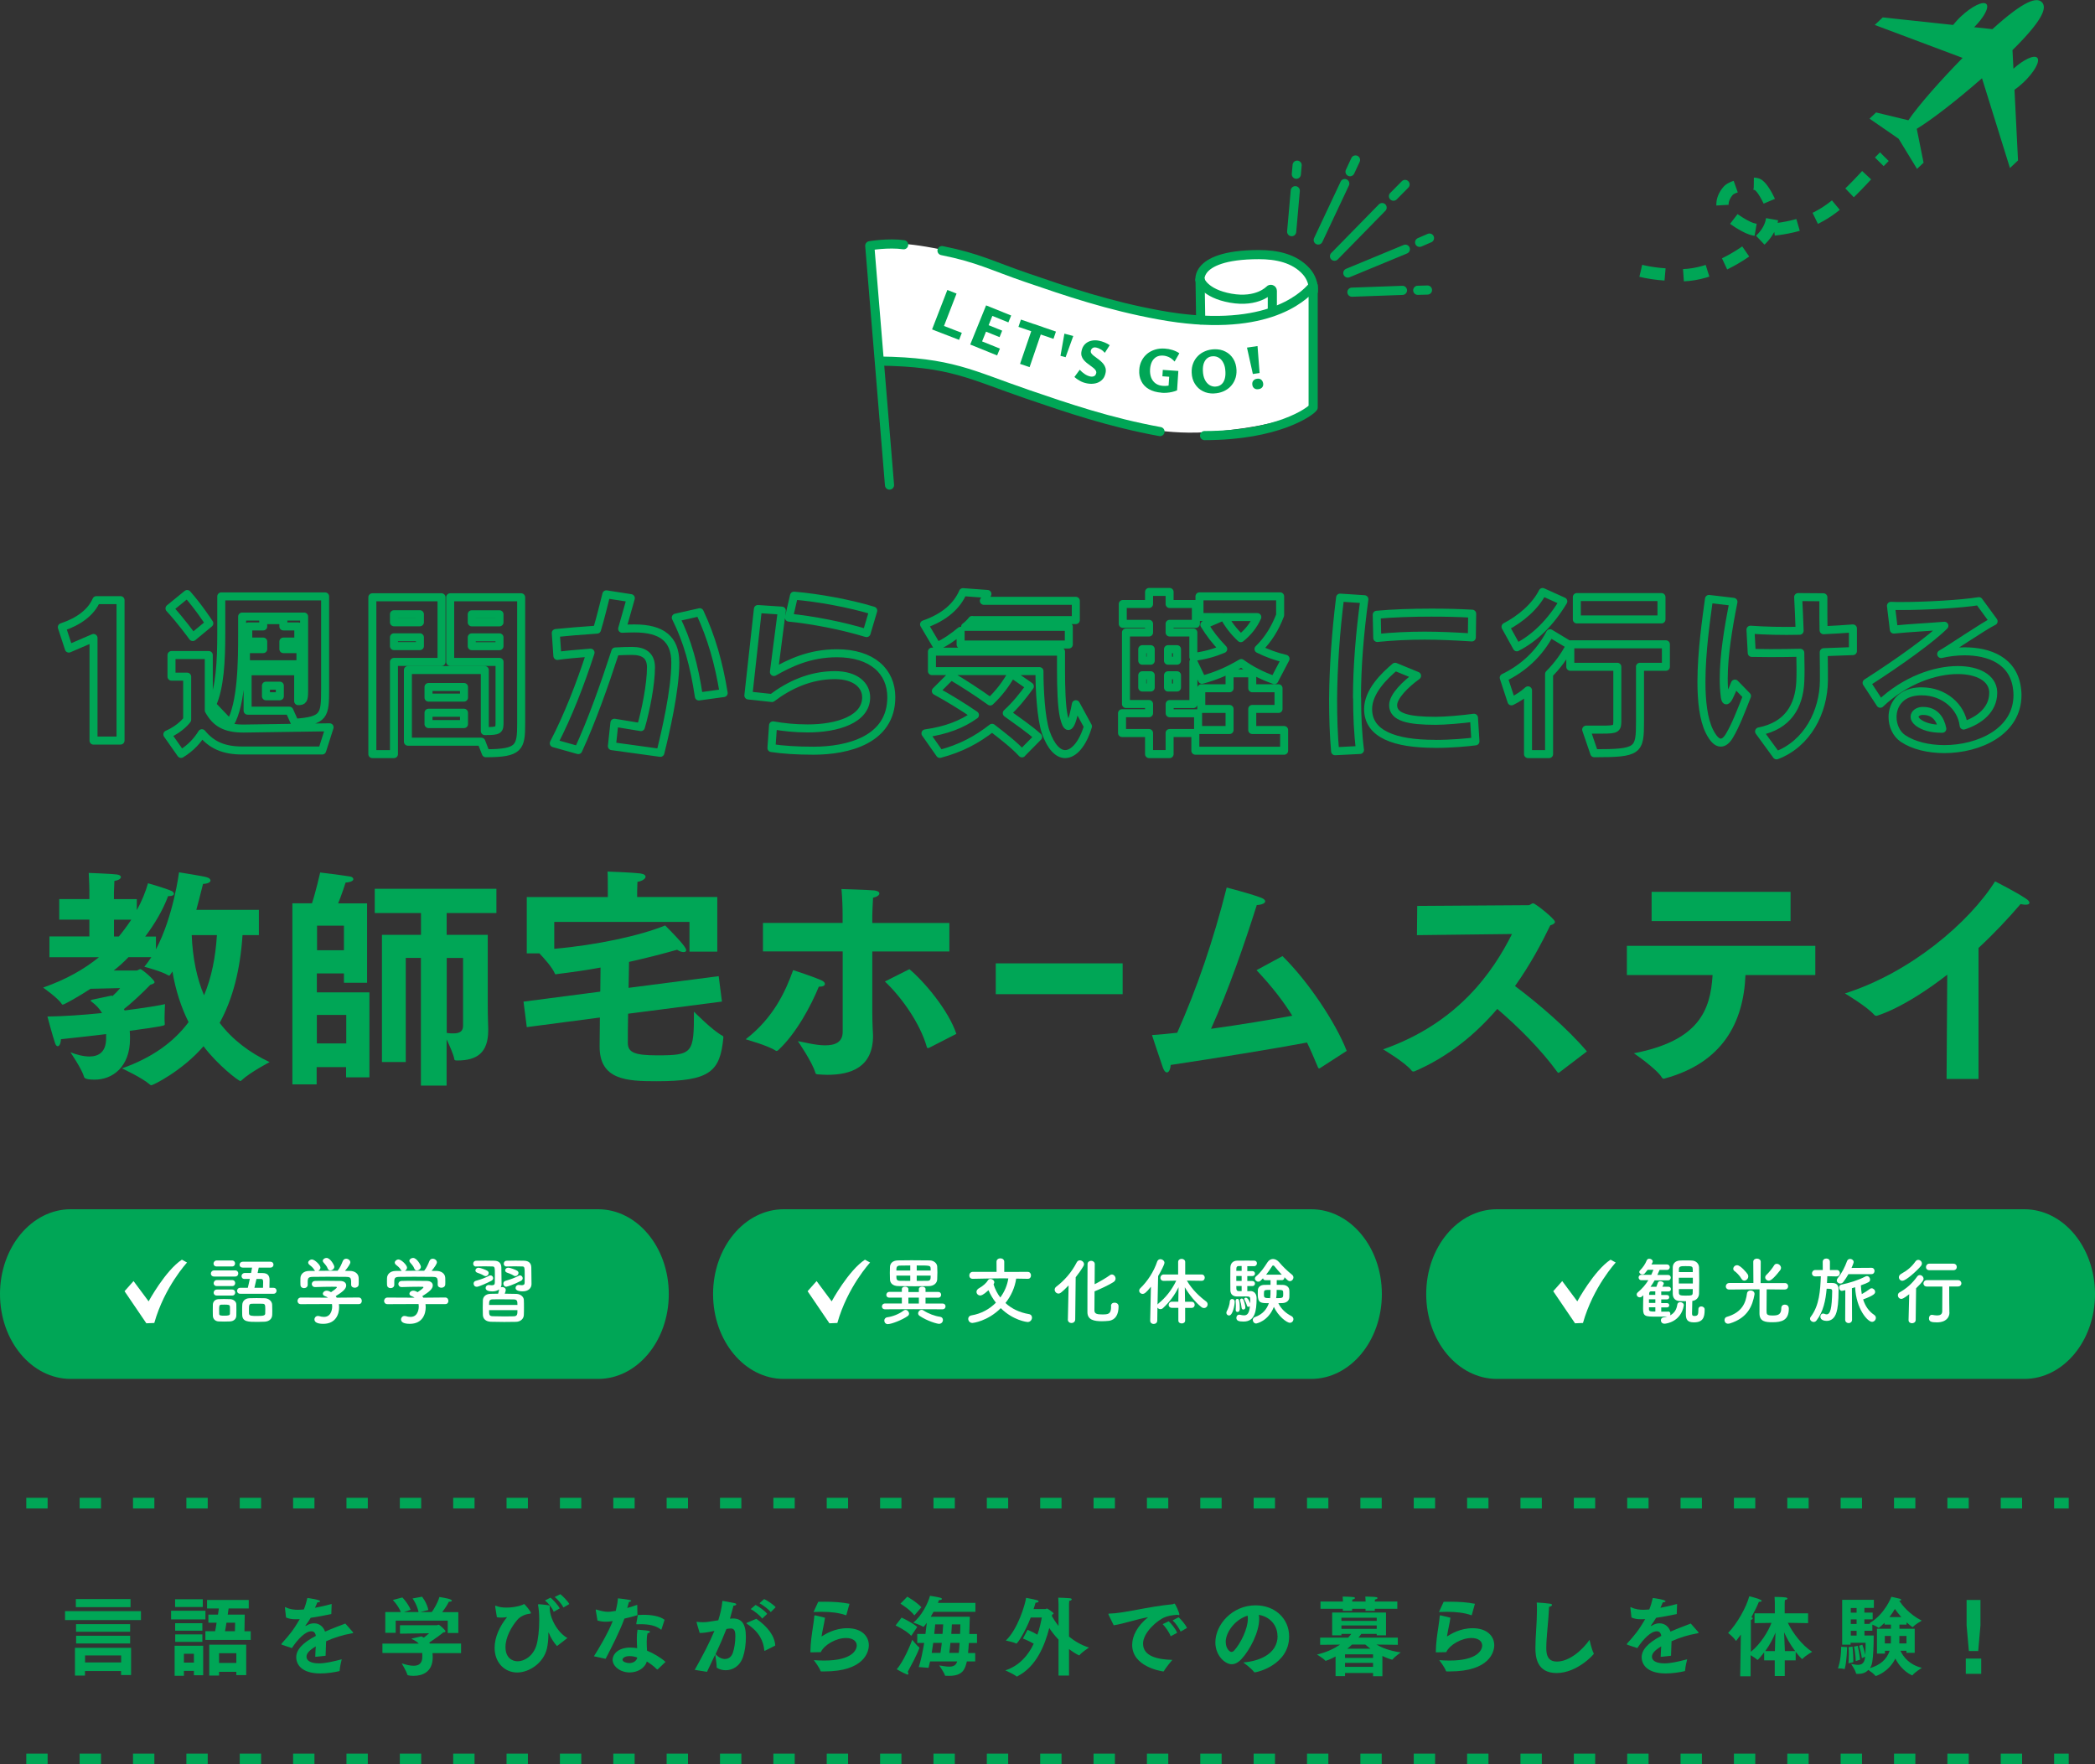 <svg xmlns="http://www.w3.org/2000/svg" viewBox="0 0 314.07 264.49"><rect x="0" y="0" width="314.07" height="264.49" fill="#333333" stroke="none"/><defs><style>.cls-1{stroke-width:1.37px;}.cls-1,.cls-2,.cls-3,.cls-4{fill:none;stroke:#00a656;}.cls-1,.cls-3{stroke-linecap:round;stroke-linejoin:round;}.cls-2{stroke-dasharray:0 0 3.2 4.8;stroke-width:1.6px;}.cls-2,.cls-4{stroke-miterlimit:10;}.cls-5{fill:#fff;}.cls-6{fill:#00a656;}.cls-3{stroke-width:1.2px;}.cls-4{stroke-dasharray:0 0 3.68 2.76;stroke-width:1.84px;}</style></defs><g id="_デザイン"><path class="cls-6" d="m301.33,25.18l1.2-1.13-.53-10.59c.43-.3.89-.67,1.33-1.09,1.63-1.54,2.56-3.2,2.08-3.71-.46-.48-2.02.25-3.57,1.64l-.14-2.79c4.58-4.52,5.19-6.36,4.42-7.17-.77-.81-2.65-.3-7.43,4.03l-2.74-.29c1.48-1.47,2.29-2.99,1.84-3.47-.48-.51-2.19.33-3.82,1.86-.45.42-.84.86-1.17,1.27l-10.55-1.13-1.2,1.13,13.17,4.94c-3.34,3.41-6.61,7.11-8.13,9.35l-4.84-1.17-.98.93,4.36,3.01,2.76,4.52.98-.93-1.02-5.08c2.33-1.41,6.2-4.44,9.78-7.58l4.19,13.46Z"/><path class="cls-4" d="m245.98,40.6c1.74.42,3.63.59,5.59.66,4.2.15,8.59-2.22,11.78-4.78,2.04-1.64,3.04-3.88,1.84-6.42-.29-.62-1.13-2.21-1.78-2.43-.94-.32-3.68.22-4.33.97-.56.64-.95,1.48-.84,2.33.14,1.13,3.23,3.03,4.32,3.37s2.25.24,3.38.11c3.86-.44,6.85-1.53,9.82-4.11,2.67-2.31,4.18-4.28,6.73-6.81"/><line class="cls-2" x1="3.94" y1="263.69" x2="310.13" y2="263.69"/><path class="cls-6" d="m15.97,155.02c-2.35.28-4.8.56-6.83.77-.04.7-.25,1.05-.49,1.05-.14,0-.28-.14-.38-.42-.38-1.09-1.16-4.03-1.16-4.03,2.49-.03,5.43-.24,8.19-.52-.35-.6-.84-1.16-1.54-1.68-.11-.07-.18-.14-.18-.17s.07-.1.18-.14l2.97-.63.14.07c.42-.39.84-.81,1.15-1.19l-4.45.1c-1.54,1.02-3.92,2.38-4.17,2.38-.07,0-.11-.03-.17-.14-.53-.84-2.77-2.42-2.77-2.42,3.4-1.19,6.09-2.7,8.37-4.55h-7.42v-3.12h5.99v-2.52h-4.52v-3.08h4.52v-1.3c0-.21-.04-1.75-.1-2.62,0,0,3.67.14,4.27.24.39.07.56.21.56.39,0,.21-.35.49-.98.56-.03.52-.07,1.58-.07,1.79v.95h3.43v1.65c.74-1.33,1.3-2.7,1.68-4.03,0,0,2.7.77,3.54,1.16.21.1.35.28.35.42,0,.17-.21.35-.77.35h-.11c-.77,2.1-2.06,4.24-3.43,6.06h1.61v1.92c2.62-4.94,3.46-11.55,3.46-11.55,0,0,3.57.56,4.13.73.38.1.59.31.59.49,0,.24-.35.49-1.12.52-.11.35-.46,1.89-1.01,3.89h9.38v3.78h-2.45c-.35,5.25-1.47,9.59-3.43,13.16,1.92,2.52,4.45,4.45,7.49,5.88,0,0-2.94,1.54-4.17,2.7-.1.11-.14.14-.21.14-.28,0-3.43-2.42-5.53-5.22-3.12,3.64-7.53,5.85-7.84,5.85-.07,0-.14-.04-.21-.11-1.09-.98-4.17-2.42-4.17-2.42,4.48-1.58,7.74-3.92,9.98-6.93-1.08-2.17-1.93-4.69-2.42-7.6-.1.14-.17.28-.28.42-.11.14-.14.21-.21.21-.04,0-.11-.04-.18-.07-.98-.6-3.54-1.26-3.54-1.26.38-.46.7-.91,1.05-1.44h-3.43c-.67.7-1.4,1.37-2.21,2h3.43c.18,0,.39-.21.56-.21.25,0,2.13,1.61,2.13,1.96,0,.18-.28.28-.63.39-1.22,1.26-2.87,2.8-3.96,3.64l.1.21c3.01-.39,5.36-.77,6.06-.95,0,0-.07,1.08-.07,2,0,.35,0,.67.03.88v.18c0,.14-.1.25-5.25.94.04.42.04.77.04,1.12v.07c0,4.24-2.63,6.13-5.29,6.13-1.47,0-1.58-.28-1.61-.46-.35-1.19-2.03-3.64-2.03-3.64.8.31,1.89.63,2.83.63,1.37,0,2.52-.63,2.52-2.73v-.63Zm1.85-14.63c.63-.77,1.26-1.61,1.86-2.52h-2.59v2.52h.73Zm10.92-.21c.14,3.47.77,6.48,1.85,9.03,1.12-2.66,1.72-5.67,1.93-9.03h-3.78Z"/><path class="cls-6" d="m43.83,135.42h2.94c.56-1.68,1.23-4.62,1.23-4.62,0,0,3.43.42,4.48.6.28.04.49.21.49.39,0,.24-.32.45-1.16.52,0,0-.59,1.85-1.12,3.12h4.34v11.9h-3.47v-1.4h-4.06v2.84h7.88v12.74h-3.5v-1.54h-4.41v2.59h-3.64v-27.13Zm8.08,21v-4.27h-4.41v4.27h4.41Zm-.35-13.97v-3.68h-4.03v3.68h4.03Zm5.71-2.31h5.84v-3.26h-6.93v-3.64h18.24v3.64h-7.46v3.26h6.16v10.26c0,2.38.07,3.22.07,3.75v.31c0,3.29-1.61,4.52-4.62,4.52h-.14c-.28,0-.32-.14-.32-.18-.1-.67-.7-2.03-1.16-2.98v6.93h-3.85v-19.15h-2.27v15.61h-3.57v-19.08Zm12.15,3.47h-2.45v11.24c.39.07.7.07,1.02.07.98,0,1.43-.35,1.43-1.16v-10.15Z"/><path class="cls-6" d="m78.47,150.16l11.52-1.5.04-3.61c-2.1.39-4.31.7-6.55.98-.04,0-.11.04-.14.04-.07,0-.14-.04-.17-.14-.38-.91-1.64-2.31-2.31-3.01h-1.89v-8.44h12.15v-1.26s0-2.28-.04-2.56c.25,0,3.75.14,4.9.28.56.07.8.28.8.49,0,.31-.52.67-1.22.77,0,.42-.04.98-.04,1.33v.94h12.01v8.19h-4.17v-4.45h-20.27v4.03c6.37-.56,12.85-1.96,16.63-3.5,2.66,2.66,3.15,3.43,3.15,3.71,0,.18-.14.28-.38.28-.28,0-.63-.1-.98-.35-2.13.6-4.55,1.23-7.21,1.82,0,.59-.03,1.29-.03,1.79l-.04,2.1,13.51-1.75.49,3.81-14.07,1.82c-.04,1.65-.04,3.12-.04,4.38,0,1.44,1.05,1.86,4.41,1.86,5.36,0,5.5-.35,5.5-6.55,0,0,2.83,2.87,4.27,3.61.14.07.14.14.14.31-.49,5.04-1.96,6.51-10.01,6.51-4.45,0-8.54-.18-8.54-5.18v-.1l.04-4.27-10.96,1.44-.49-3.82Z"/><path class="cls-6" d="m118.9,145.43s3.33,1.08,4.34,1.58c.28.14.42.31.42.49,0,.25-.25.42-.91.42-1.16,2.84-3.4,7.04-6.09,9.52-.07.07-.17.11-.25.11s-.1-.04-.17-.07c-1.19-.77-4.41-1.65-4.45-1.68,4.13-3.19,5.95-7.11,7.11-10.36Zm7.42-2.8h-11.94v-4.27h11.94v-1.19c0-1.05-.04-2.48-.17-3.89,0,0,3.78.1,4.94.21.53.07.74.25.74.46,0,.25-.39.52-.95.63-.07,1.12-.11,2.63-.11,2.63v1.16h11.55v4.27h-11.55v9.24c0,1.72.11,3.08.11,3.4,0,4.76-3.36,5.85-6.86,5.85-.46,0-.95-.04-1.44-.07-.21-.03-.28-.03-.35-.25-.45-1.58-2.59-4.69-2.62-4.73.88.14,2.62.63,4.1.63s2.62-.46,2.62-2.03v-12.04Zm10.01,2.66c2.38,2,5.92,6.3,7.04,9.7l-4.1,2.1c-.07,0-.1.03-.17.03s-.14-.03-.17-.21c-.98-3.4-3.64-7.28-6.27-9.77l3.68-1.85Z"/><path class="cls-6" d="m149.28,144.42h19.02v4.62h-19.02v-4.62Z"/><path class="cls-6" d="m192.26,143.33c3.89,3.82,8.02,10.05,9.63,14.21l-3.96,2.56c-.07.03-.11.07-.17.07s-.14-.04-.18-.17c-.56-1.33-1.08-2.56-1.64-3.71-4.66.88-13.86,2.38-20.44,3.36-.04.67-.28,1.12-.56,1.12-.21,0-.42-.21-.6-.7-.49-1.37-1.64-4.9-1.64-4.9,1.22-.07,2.48-.21,3.78-.35,2.97-6.69,5.42-13.83,7.42-21.77,0,0,3.39.88,5,1.47.53.18.77.39.77.6,0,.28-.49.52-1.26.56-1.75,5.53-4.17,12.6-6.86,18.55,4.34-.6,8.72-1.33,12.18-1.96-1.37-2.21-3.05-4.38-5.36-6.83l3.88-2.1Z"/><path class="cls-6" d="m212.46,135.81l16.66-.11c.31,0,.46-.28.73-.28.32,0,3.26,2.35,3.26,2.77,0,.21-.21.39-.7.53-1.29,2.66-3.01,5.92-5.29,9.1,3.46,2.59,7.88,6.37,10.78,9.8l-4.13,3.15c-.07.03-.11.07-.14.07s-.07-.04-.14-.1c-2.49-3.43-5.92-6.83-9.03-9.49-3.18,3.71-7.25,7.14-12.39,9.35-.07,0-.11.04-.17.04-.11,0-.21-.04-.28-.14-.91-1.19-4.27-3.19-4.27-3.19,11.27-3.96,16.49-11.66,19.32-17.29l-14.25.17.04-4.38Z"/><path class="cls-6" d="m243.89,141.79h28.25v4.38h-10.47c-.28,7.11-3.43,13.16-12.11,15.51-.07.03-.14.03-.17.03-.11,0-.14-.03-.25-.17-.8-1.33-4.2-3.64-4.2-3.64,9.77-1.89,11.48-6.44,11.8-11.73h-12.85v-4.38Zm3.71-8.09h20.83v4.38h-20.83v-4.38Z"/><path class="cls-6" d="m291.91,146.13c-6.58,5.11-10.57,6.16-10.61,6.16-.1,0-.21-.03-.31-.14-1.16-1.3-4.41-3.22-4.41-3.22,9.84-3.12,18.62-10.64,22.51-16.8,0,0,3.15,1.58,4.69,2.63.32.21.46.42.46.56,0,.21-.21.31-.59.31-.21,0-.46-.04-.74-.1-1.89,2.21-4.03,4.48-6.3,6.58v19.64h-4.79l.1-15.61Z"/><path class="cls-3" d="m14.02,111.03v-15.39l-3.7,1.59-1.05-3.21c2.54-.84,4.37-2.21,5.18-4.05h3.62v21.05h-4.05Z"/><path class="cls-3" d="m48.3,112.51h-11.96c-2.89,0-4.64-.86-6.07-2.59-.65,1.05-1.59,2.16-3.13,3.1l-2.05-2.92c2.05-.89,2.97-2.21,2.97-2.21v-6.45h-2.35v-3.24h5.59v8.29c1.03,1.86,2.4,2.73,5.21,2.73l12.9-.19-1.11,3.48Zm-19.41-17.01s-1.78-2.46-3.48-4.29l2.65-2.16c1.75,1.97,3.32,4.4,3.32,4.4l-2.48,2.05Zm15.3,12.85l-.81-1.81h-6.26v-5.91h7.58v4.48c.73,0,.89-.16.89-1.48v-11.2h-9.29v2.62c0,4.16-.05,10.42-1.81,13.44l-2.7-2.83c1.19-2.59,1.38-6.64,1.38-10.61v-5.64h15.57v13.87c0,4.02-.11,4.75-4.56,5.07Zm-7.32-8.77v-2.27h2.59v-1.13h-2.24v-2.27h2.24v-.94h3.02v.94h2.24v2.27h-2.24v1.13h2.56v2.27h-8.18Zm5.08,3.21h-2.08v1.59h2.08v-1.59Z"/><path class="cls-3" d="m59.06,99.23v13.82h-3.24v-23.51h10.37v9.69h-7.13Zm3.89-7.15h-3.89v1.21h3.89v-1.21Zm0,3.46h-3.89v1.32h3.89v-1.32Zm9.88,17.38l-.67-1.73h-11.01v-10.74h11.53v9.15c2.16,0,2.21-.13,2.21-1.38v-8.99h-7.4v-9.69h10.64v18.87c0,3.64-.22,4.51-5.29,4.51Zm-3.27-9.93h-5.32v1.59h5.32v-1.59Zm0,3.86h-5.32v1.7h5.32v-1.7Zm5.32-14.76h-4.16v1.21h4.16v-1.21Zm0,3.46h-4.16v1.32h4.16v-1.32Z"/><path class="cls-3" d="m98.99,112.86l-7.26-1,.38-3.51,3.97.65c.73-2.51,1.51-6.42,1.51-8.96,0-1.7-1-2.46-2.83-2.46-.76,0-1.59.03-2.51.08-1.67,5.13-3.56,10.47-5.56,14.79l-3.67-1.03c2.11-4.05,3.97-8.83,5.51-13.58-2,.16-3.86.32-4.97.49l-.24-3.43c1.51-.16,3.81-.35,6.18-.51.54-1.78.97-3.64,1.4-5.29l3.67.57c-.41,1.43-.86,3.05-1.3,4.59.7-.03,1.24-.05,1.84-.05,4.1,0,6.13,1.57,6.13,5.1,0,4.18-1.48,10.5-2.24,13.55Zm5.78-8.45c-.7-4.64-1.7-8.31-3.46-11.82l3.59-.81c1.73,3.67,2.86,7.61,3.59,12.12l-3.72.51Z"/><path class="cls-3" d="m121.94,112.54c-2.46,0-4.62-.14-6.29-.4l.24-3.4c1.54.27,3.21.46,5.21.46,4.43,0,8.75-1.35,8.75-4.67,0-1.73-1.51-3.32-4.7-3.32-3.7,0-6.88,1.51-9.42,3.43l-3.54-.38,1.43-12.96,3.59.24-1.19,9.2c2.32-1.32,5.34-2.81,9.45-2.81,5.24,0,8.15,2.7,8.15,6.59,0,6.42-6.53,8.02-11.69,8.02Zm7.96-17.63c-3.7-1.13-8.12-1.97-11.63-2.32l.76-3.29c3.67.3,8.45,1.19,11.88,2.24l-1,3.37Z"/><path class="cls-3" d="m145.73,92.94c-.27.35-.67.76-1.05,1.03h15.55v2.65h-16.22v-2.05c-1.08.89-2.16,1.67-3.54,2.32l-1.94-3.29c3.1-1.08,4.94-2.78,5.83-4.83l3.67.27c-.14.35-.27.65-.54,1.03h13.79v2.89h-15.55Zm7.48,20c-1.19-1.3-2.92-2.62-4.48-3.83-2.35,1.84-4.72,3.08-7.83,3.91l-2.16-3.08c3.08-.43,5.48-1.35,7.42-2.75-1.81-1.24-4.05-2.62-5.86-3.59l2.27-2.27c1.84,1.08,3.97,2.46,5.88,3.83,1.27-1.19,2.4-2.65,3.21-4.16l2.73,1.89c-1.05,1.46-2.16,2.83-3.46,4.02,1.59,1.16,3.4,2.38,4.7,3.56l-2.43,2.46Zm6.48.11c-1.05,0-2.13-1.03-2.92-3.29-.73-2.13-.94-6.51-.94-9.15h-16.12v-2.92h19.35v2.78c0,2.54.08,5.48.43,6.99.22.89.43,1.38.67,1.38.32,0,.7-1,1.13-3.27l1.81,3.32c-.78,2.62-2.11,4.16-3.43,4.16Z"/><path class="cls-3" d="m191.05,101.96c-2.02-.73-3.46-1.48-4.97-2.56-1.97,1.16-3.7,1.92-5.88,2.51l-1.29-2.7v6.34h-3.56v1.38h4.26v2.51h4.72v-3.16h-4.24v-3.1h4.24v-2.24h3.4v2.24h3.94v3.1h-3.94v3.16h4.78v3.1h-13.31v-2.65h-3.86v3.16h-3.08v-3.16h-4.05v-2.97h4.05v-1.38h-3.46v-10.72h3.46v-1.3h-3.94v-2.97h3.94v-1.81h3.08v1.81h3.94v2.97h-3.94v1.3h3.56v3.67c1.7-.22,3.05-.59,4.48-1.19-1.24-1.3-2-2.29-2.83-3.64l2.67-1.16h-3.4v-3.1h12.09v2.83c-.78,2.02-1.81,3.67-3.24,5.07,1.24.62,2.56,1.11,4.05,1.46l-1.67,3.19Zm-18.54-4.64h-1.27v1.73h1.27v-1.73Zm0,3.91h-1.27v1.84h1.27v-1.84Zm3.94-3.91h-1.35v1.73h1.35v-1.73Zm0,3.91h-1.35v1.84h1.35v-1.84Zm7.1-8.72c.54,1.03,1.38,2.16,2.46,3.16,1.11-.89,1.92-1.92,2.48-3.16h-4.94Z"/><path class="cls-3" d="m203.45,104.6c0,2.7.11,5.32.43,7.83l-3.73.19c-.22-2.48-.3-5.07-.3-7.75.03-4.83.41-10.18,1.05-15.28l3.64.24c-.7,5.16-1.11,10.2-1.11,14.77Zm11.66,6.91c-6.05,0-10.01-1.46-10.01-5.21,0-2.65,2.48-5.02,4.05-6.34l3.29,1.35c-1.73,1.24-3.59,3.08-3.59,4.4,0,1.84,2.32,2.35,6.4,2.35,1.35,0,4-.22,5.72-.46l.22,3.54c-1.24.16-3.56.38-6.07.38Zm5.53-15.95c-2.48-.16-4.8-.27-7.04-.27-2.43,0-4.75.11-7.13.35l-.08-3.48c2.32-.22,5.29-.32,8.21-.32,2.16,0,4.24.05,6.1.16l-.05,3.56Z"/><path class="cls-3" d="m232.23,101.04v12.01h-3.16v-9.56c-.67.62-1.62,1.24-2.48,1.65l-1.16-3.54c2.86-1.38,5.32-3.56,6.94-6.67l3,1.81c-.81,1.59-1.92,3.08-3.13,4.29Zm-4.83-4l-1.7-3.08c2.24-1.16,4.45-3.02,5.56-5.21l3.1,1.4c-1.86,3.1-4.21,5.48-6.96,6.88Zm18.46,2.92v8.18c0,4.43-.19,4.78-6.86,4.78l-1.21-3.54h2.4c2.24,0,2.27-.14,2.27-1.46v-7.96h-7.05v-3.37h14.33v3.37h-3.89Zm-9.47-7.1v-3.35h12.69v3.35h-12.69Z"/><path class="cls-3" d="m259.31,110.22c-.43.76-.89,1.11-1.35,1.11-.57,0-1.13-.57-1.7-1.7-.89-1.81-1.19-4.51-1.19-7.42,0-4.48.73-9.47,1.13-12.42l3.67.43c-.78,3.91-1.46,8.07-1.46,11.53,0,.94.05,1.84.16,2.67.05.35.11.57.22.57.22,0,.57-.73,1.3-2.51l1.81,1.86c-.92,2.35-1.73,4.43-2.59,5.88Zm14.09-12.44c.03,1.67.03,3.13.03,4.26-.05,4.7-2.48,9.45-7.1,11.2l-2.62-3.59c4.37-.86,5.99-3.83,6.18-7.42.05-1.03.05-2.56,0-4.37-1.51.03-3.02.05-4.45.05-1,0-1.94-.03-2.83-.03l-.19-3.48c2.19.16,4.78.22,7.37.16-.05-1.67-.14-3.4-.22-5.05l3.78.03v1.46c0,1.16,0,2.35.03,3.48,1.57-.08,3.08-.16,4.4-.27v3.4c-1.32.05-2.81.11-4.37.16Z"/><path class="cls-3" d="m291.47,112.3c-2.35,0-4.62-.54-6.18-1.59-1-.67-1.57-1.94-1.57-3.21,0-1.78,1.11-3.59,3.7-3.83.24-.03.46-.03.7-.03,3.27,0,5.94,2.27,6.26,5.13,2.38-.76,4.43-2.4,4.43-4.89v-.19c-.11-2.05-2.29-3.24-5.32-3.24-3.4,0-7.88,1.51-11.61,5.05l-2.05-3.13c4.86-3.1,9.69-6.59,11.66-8.56-2.75.22-5.08.32-7.58.57l-.43-3.56c.46.03,1,.03,1.57.03,3.62,0,8.99-.3,11.61-.73l2.21,3.02c-1.46.7-6.72,4.29-7.86,4.91,1.03-.24,2.27-.41,3.51-.41,3.59,0,7.42,1.32,7.88,5.75.03.27.05.54.05.81,0,5.48-5.75,8.1-10.99,8.1Zm-3.16-5.72h-.16c-.62.03-1.13.4-1.13.89,0,.24.16.54.54.84.81.62,2.05.94,3.46.94h.16c-.3-1.54-1.19-2.67-2.86-2.67Z"/><line class="cls-2" x1="3.94" y1="225.34" x2="310.13" y2="225.34"/><path class="cls-6" d="m9.75,241.53h11.38v1.34h-11.38v-1.34Zm1.5,5.5h8.4v4.08h-1.5v-.6h-5.41v.68h-1.5v-4.16Zm.12-7.31h8.2v1.21h-8.2v-1.21Zm.03,3.76h8.11v1.14h-8.11v-1.14Zm.01,1.74h8.1v1.16h-8.1v-1.16Zm6.75,4v-1.05h-5.41v1.05h5.41Z"/><path class="cls-6" d="m25.65,241.47h5.15v1.3h-5.15v-1.3Zm.53,5.25h4.28v4.42h-1.39v-.65h-1.5v.73h-1.39v-4.5Zm.07-6.97h4.15v1.16h-4.15v-1.16Zm.01,3.59h4.08v1.12h-4.08v-1.12Zm.01,1.68h4.07v1.12h-4.07v-1.12Zm2.8,4.23v-1.33h-1.5v1.33h1.5Zm1.72-4.71h1.46c.08-.39.16-.83.22-1.27h-1.23v-1.22h1.44c.04-.33.09-.64.13-.92h-1.77v-1.27h6.25v1.27h-3.02c-.04.29-.08.6-.13.92h2.55l-.04,2.5h.94v1.3s-6.8,0-6.8,0v-1.3Zm.58,2.02h5.54v4.56h-1.48v-.49h-2.59v.56h-1.47v-4.63Zm4.06,2.74v-1.46h-2.59v1.46h2.59Zm-.21-4.76l.03-1.27h-1.3c-.07.46-.14.9-.22,1.27h1.5Z"/><path class="cls-6" d="m42.31,246.58c-.08-.03-.13-.05-.13-.09,0-.03.03-.06.06-.12,1.11-1.24,1.72-1.94,2.69-3.64-.06,0-.13,0-.2.01-.14,0-.27.01-.39.01-.55,0-1.01-.06-1.46-.27l-.16-1.42v-.05c0-.05.01-.08.05-.08.01,0,.05.01.1.04.57.29,1.25.36,1.81.36.25,0,.53-.03.87-.05.2-.48.38-1.08.53-1.72.26.03,1.91.26,1.91.49,0,.08-.16.16-.42.17-.06.18-.21.49-.35.81.74-.14,1.57-.32,2.5-.57l-.05,1.51c-1.21.25-2.24.44-3.09.56-.21.35-.52.81-.77,1.14-.01.01-.03.03-.03.04,0,.03.03.04.05.04s.05-.01.07-.03c.44-.27.84-.38,1.22-.36.74.01,1.33.46,1.61,1.24,1.18-.52,2.33-.92,3.04-1.21l1.12,1.27c.04.05.06.08.06.1,0,.08-.14.09-.3.12-1.29.22-2.6.64-3.76,1.16-.01.57-.07,1.55-.08,2.18l-1.55.16c.01-.49.05-1.08.08-1.57-1.09.66-1.39,1.12-1.39,1.56,0,.55.56.99,1.9.99.86,0,2.03-.25,3.38-.61,0,0-.3,1.17-.31,1.68,0,.08-.03.09-.08.1-.71.17-1.81.34-2.82.34-2.83,0-3.61-1.37-3.61-2.43s.85-2.11,2.94-3.2c-.09-.52-.33-.69-.68-.69h-.01c-.87,0-2.03,1.18-2.9,2.52l-1.48-.49Z"/><path class="cls-6" d="m57.35,246.4h5.43c-.23-.25-.56-.48-1.03-.68-.03-.01-.04-.03-.04-.04,0-.03.03-.04.05-.05.18-.04,1.42-.32,1.42-.32.13.06.25.13.36.19.3-.23.64-.51.79-.65l-4.37.06v-1.27s5.58,0,5.58,0c.06,0,.12-.07.21-.07.16,0,1.04.83,1.04.98,0,.1-.12.16-.33.17-.3.27-1.38,1.05-2.11,1.53.03.04.07.09.09.14h4.68v1.43h-4.28c.01.17.03.35.03.52v.1c0,2.31-1.66,2.79-2.85,2.79-.12,0-.92,0-.96-.18-.13-.51-.84-1.69-.84-1.69.68.22,1.29.36,1.79.36.79,0,1.3-.36,1.3-1.35v-.03c0-.17,0-.35-.01-.53h-5.97v-1.43Zm.4-4.73h2.35c-.44-1.04-1.21-1.81-1.21-1.81l1.43-.38s.82.82,1.24,1.85l-1.01.34h2.2c-.27-1.21-.9-2.04-.9-2.04l1.42-.26s.7.84.95,1.99l-1.21.31h1.72c.31-.44.88-1.34,1.14-2.26,0,0,1.3.19,1.69.38.12.05.18.12.18.17,0,.09-.13.16-.4.16h-.05c-.22.49-.68,1.13-.99,1.56h2.41v3.13h-1.59v-1.85h-7.8v1.82h-1.56v-3.11Z"/><path class="cls-6" d="m74.24,240.87v-.09s0-.06.04-.06c.03,0,.07,0,.12.03.39.17.94.25,1.53.25.79,0,1.68-.14,2.38-.4.14-.05.18-.13.25-.13.12,0,1.03,1.12,1.03,1.33,0,.12-.14.12-.26.13-.6.07-1.35.4-1.78.91-.82.96-1.77,2.55-1.77,4.08,0,1.64,1.04,2.13,1.82,2.13,1.03,0,2.31-.79,2.81-2.37.26-.85.43-2.34.43-3.81,0-1.16-.1-1.78-.17-2.18-.01-.05-.01-.09-.01-.12,0-.06.04-.08.14-.08.31.01,1.26.13,1.44.16.16.03.18.09.18.19,0,.07-.01.14-.01.21,0,1.5,1.14,3.67,2.65,4.51,0,0-1.44,1.13-1.5,1.16-.03.01-.04.03-.06.03-.01,0-.03,0-.04-.03-.44-.48-.92-1.23-1.18-1.92-.01-.04-.03-.05-.04-.05-.01,0-.03.03-.03.1v.22c0,.69-.07,1.4-.22,2.08-.52,2.18-2.67,3.58-4.46,3.58s-3.38-1.38-3.38-3.71c0-1.56.75-3.22,1.87-4.6-.16.04-.49.08-.84.08-.23,0-.48-.01-.69-.06l-.25-1.55Zm8.29-1.36c.38.31,1.11,1.07,1.38,1.61l-.9.51c-.22-.57-.77-1.27-1.31-1.7l.83-.42Zm1.47-.52c.34.25,1.08,1,1.35,1.48l-.88.51c-.25-.49-.88-1.23-1.31-1.57l.84-.42Z"/><path class="cls-6" d="m89.03,248.31c.65-1.01,2.12-3.47,2.83-5.29-.36.06-.69.1-1.03.1-.39,0-.79-.05-1.26-.18,0-.05-.25-1.5-.25-1.5-.01-.04-.01-.06-.01-.09,0-.05.01-.07.04-.07.04,0,.09.03.16.05.68.19,1.13.3,1.64.3.23,0,.38-.01,1.16-.14.26-1.1.3-1.51.33-1.88q1.99.22,1.99.35c0,.09-.17.18-.35.19-.05.21-.14.56-.25.91.51-.14,1.03-.31,1.5-.48l.03,1.56c-.62.19-1.31.36-1.95.51-.75,2.03-1.98,4.41-2.82,6.03l-1.74-.38Zm9.57,1.94s-.05.03-.08.03c-.01,0-.04,0-.05-.03-.43-.46-1-.86-1.5-1.17-.32,1.05-1.44,1.64-2.57,1.64-1.46,0-2.56-.94-2.56-1.91,0-.74.74-1.82,2.67-1.82.34,0,.69.04,1.01.09-.03-.45-.05-.95-.05-1.43s.03-.95.1-1.34c0,0,1.3.1,1.61.16.18.03.26.09.26.16,0,.09-.14.18-.36.22-.1.39-.13.85-.13,1.3s.03.91.05,1.31c.87.34,2.08,1.04,2.77,1.68l-1.17,1.12Zm-4.21-1.98c-.79,0-1.07.36-1.07.52,0,.38.7.53,1.01.53.53,0,1.09-.26,1.21-.83-.35-.14-.78-.22-1.16-.22Zm4.8-4.04s-.04.08-.07.08c-.01,0-.04-.01-.07-.04-.68-.56-1.77-.78-2.95-.78-.18,0-.36,0-.55.01h-.08c-.05,0-.08-.01-.08-.06v-.04s.22-1.18.23-1.29c.26-.01.53-.03.81-.03,1.2,0,2.47.18,3.2.75l-.45,1.39Z"/><path class="cls-6" d="m104.14,250.35c1.21-2.15,2.22-4.08,2.96-5.86-1.18.26-1.69.31-2.21.31-.12-.35-.47-1.6-.47-1.62s.03-.05.06-.05c.03,0,.05.01.08.01.2.03.47.05.78.05.57,0,.74-.03,2.34-.29.26-.83.53-1.83.62-2.91,0,0,1.53.26,1.86.35.16.04.22.12.22.18,0,.09-.16.18-.42.19-.12.42-.32,1.25-.53,1.95.14-.01.29-.03.43-.03,1.3,0,1.96.74,1.96,2.81,0,.98-.14,2.09-.43,2.95-.48,1.44-1.6,2-2.6,2-.48,0-.94-.13-1.29-.35-.05-.03-.06-.05-.06-.12,0-.48-.16-1.47-.22-1.89-.38.82-.79,1.66-1.23,2.6l-1.86-.3Zm4.55-1.65c.48,0,.94-.26,1.17-.91.23-.64.38-1.65.38-2.44,0-.61-.04-1.22-.66-1.22-.26,0-.46.04-.68.08-.49,1.25-1.01,2.46-1.62,3.76.35.44.9.74,1.42.74Zm4.68-6.03c1.69,1.16,2.77,2.57,2.85,4.02l-1.53.77s-.05.03-.06.03c-.03,0-.04-.03-.05-.08-.12-1.33-.72-2.74-2.56-3.95-.09-.06-.13-.09-.13-.12s.05-.05.14-.09l1.35-.57Zm-.1-2.07c.46.23,1.39.87,1.74,1.34l-.75.71c-.34-.49-1.2-1.16-1.72-1.43l.73-.62Zm1.29-.88c.47.22,1.39.83,1.72,1.22l-.73.74c-.34-.44-1.2-1.08-1.69-1.33l.7-.64Z"/><path class="cls-6" d="m123.68,242.52c-.12.87-.39,1.94-.52,2.81.57-.36,1.96-1.24,3.85-1.24,2.17,0,3.24,1.2,3.24,2.55,0,.98-.69,3.93-6.66,3.93h-.46c-.07,0-.1-.01-.12-.06-.14-.49-.88-1.47-1.01-1.63.56.04,1.08.06,1.56.06,4.19,0,4.88-1.59,4.88-2.26,0-.61-.53-1.12-1.61-1.12-1.47,0-3.26,1-3.78,2.12-.12,0-1.39.03-1.5.03-.05,0-.06,0-.06-.06.01-1.33.22-2.69.39-3.81.1-.69.18-1.23.2-1.59,0-.06.05-.09.09-.09h.03l1.5.36Zm-1.01-2.39c.35-.01.7-.01,1.05-.01,1.26,0,2.48.08,3.63.31l-.46,1.65s-.03.07-.05.07c-.01,0-.03-.01-.04-.01-1.01-.36-2.22-.51-3.64-.51-.38,0-.78.01-1.2.03l.7-1.52Z"/><path class="cls-6" d="m135.16,242.5s1.61.74,2.35,1.4l-.9,1.33c-.77-.82-2.35-1.55-2.35-1.55l.9-1.18Zm2.63,4.47s.04.05.04.08c0,0-.25.86-1.75,3.58.07.1.1.19.1.27s-.05.14-.14.14c-.03,0-.06-.01-.1-.03-.57-.21-1.51-.77-1.51-.77,1.03-1.14,2.09-3.74,2.33-4.41,0,0,.69.88,1.04,1.13Zm-1.78-7.61s1.38.78,2.12,1.59l-1.05,1.22c-.69-.92-2.09-1.76-2.09-1.76l1.03-1.05Zm1.73,10.54c.31-.92.58-2.26.81-3.6h-1.04v-1.35h1.23c.08-.6.14-1.17.2-1.68-.06.09-.42.61-.52.61-.01,0-.03,0-.04-.01-.3-.23-1.47-.62-1.47-.62,1.27-.98,2.24-2.98,2.51-4.02,0,0,1.1.16,1.57.3.16.05.22.12.22.17,0,.09-.14.17-.4.17h-.04c-.04.12-.09.26-.16.42h5.62v1.34h-6.28c-.13.25-.27.49-.42.74h5.86c-.01.72-.04,1.64-.08,2.59h1.16v1.35h-1.22c-.03.52-.07,1.03-.12,1.5h1.07v1.26h-1.25c-.27,1.09-.55,2.16-2.65,2.16-.17,0-.35,0-.53-.01-.05,0-.09-.01-.1-.05-.12-.44-.87-1.5-.87-1.5.56.09,1.08.18,1.51.18.55,0,.95-.16,1.14-.65.01-.04.03-.08.05-.13h-4.07c-.08.36-.16.69-.23.96l-1.46-.12Zm3.25-2.11c.08-.46.13-.98.2-1.5h-1.29c-.06.49-.14,1-.22,1.5h1.31Zm.31-2.85c.05-.56.08-1.05.1-1.42h-1.2c-.03.38-.08.87-.14,1.42h1.24Zm2.43,2.85c.07-.47.1-.98.13-1.5h-1.38c-.05.52-.1,1.04-.17,1.5h1.42Zm.2-2.85c.03-.57.04-1.07.04-1.42h-1.27c-.01.36-.05.86-.09,1.42h1.33Z"/><path class="cls-6" d="m158.69,245.8c-.6-.62-1.07-1.25-1.39-1.74-.7,2.72-2,5.84-4.8,7.25-.03.01-.05.03-.06.03-.01,0-.04-.01-.05-.03-.34-.29-1.68-.9-1.68-.9,2.15-.7,3.46-2.31,4.26-4-.4-.23-.96-.52-1.62-.77l.7-1.31c.57.23,1.08.49,1.47.73.34-.96.53-1.87.66-2.57h-1.66c-.85,2.21-1.99,3.9-2.15,3.9-.01,0-.03,0-.05-.01-.34-.2-1.53-.44-1.53-.44,1.81-1.74,2.87-5.33,3.04-6.4,0,0,1.21.22,1.61.34.16.04.26.12.26.2s-.13.17-.46.19c-.08.27-.17.6-.29.95h1.76c.1,0,.17-.08.25-.08.1,0,.99.62.99.73,0,.08-.08.13-.22.19l-.04.21c.2.35.52.88,1,1.48v-3.2s-.03-.79-.04-1.04c.17,0,1.51.05,1.77.09.17.03.25.09.25.16,0,.1-.14.21-.38.23-.01.12-.03.56-.03.56v4.8c.81.65,1.79,1.26,2.99,1.64,0,0-1.09.71-1.4,1.13-.01.03-.04.04-.07.04-.05,0-.77-.36-1.52-.94v3.97h-1.57v-5.38Z"/><path class="cls-6" d="m166.23,242.13c-.04-.08-.07-.13-.07-.16,0-.05.05-.07.17-.07,2.18-.04,5.75-1.05,9.45-1.4.05,0,.1-.03.14-.05.05-.03.1-.05.14-.05.16,0,.74,1.4.74,1.61,0,.08-.04.12-.1.12-.05,0-.13-.03-.21-.05-.86.05-1.39.18-1.83.35-1.13.43-3.3,2.3-3.3,3.97,0,1.92,2.22,2.38,4.39,2.44,0,0-.96,1.12-1.26,1.68-.03.04-.05.05-.08.05h-.04c-.36-.05-4.64-.73-4.64-3.98,0-1.34.78-2.86,2.39-4.15-1.75.3-3.6.98-5.16,1.21l-.74-1.52Zm8.98.92c.34.31,1.03,1.12,1.26,1.73l-.97.52c-.21-.59-.77-1.38-1.2-1.82l.91-.43Zm1.48-.6c.31.27,1,1.04,1.26,1.6l-.96.55c-.22-.52-.77-1.29-1.2-1.68l.9-.47Z"/><path class="cls-6" d="m191.51,245.24c0-1.65-1.21-2.9-2.79-3.15.04.19.05.39.05.61,0,1.98-1.39,4.65-2.65,6.01-.49.53-.99.78-1.48.78-.95,0-2.44-1.25-2.44-3.28,0-2.64,2.51-5.55,6.03-5.55,2.91,0,5.03,1.99,5.03,4.67-.01,4.24-4.78,5.38-5.17,5.38-.04,0-.06-.01-.09-.05-.35-.51-1.61-1.44-1.61-1.44,2.21-.16,5.14-1.17,5.14-3.98Zm-7.75.94c0,.98.61,1.47.84,1.47.14,0,.3-.08.43-.23.96-1.05,2.04-3.24,2.04-4.75,0-.16-.01-.31-.04-.46-1.87.57-3.28,2.46-3.28,3.96Z"/><path class="cls-6" d="m200.24,248.32c-.78.43-1.46.66-1.5.66-.03,0-.05-.01-.08-.04-.23-.31-1.23-.9-1.23-.9,1.46-.34,2.6-.9,3.46-1.49l-2.98.03v-1.08h4.2c.18-.19.34-.39.47-.56h-1.48v.22h-1.39v-3.42h8.07v3.42h-1.39v-.22h-2.31c-.12.16-.25.35-.42.56h5.89v1.08l-3.21-.04c.71.42,1.91.94,3.65,1.18,0,0-.94.66-1.21,1.04-.01.03-.04.04-.08.04-.12,0-.85-.25-1.46-.55v3.04s-1.4,0-1.4,0v-.49h-4.2v.47h-1.42v-2.95Zm-2.27-8.23h3.35v-.08s0-.32-.04-.66c0,0,1.21.01,1.64.08.13.01.21.08.21.14,0,.08-.13.18-.39.22-.01.09-.03.21-.03.3h2.01v-.08s0-.32-.04-.66c0,0,1.2.01,1.62.08.14.01.21.08.21.14,0,.08-.12.18-.38.22-.01.09-.03.21-.03.3h3.38v1.09h-3.38v.31h-1.39v-.31h-2.01v.31h-1.39v-.31h-3.35v-1.09Zm8.42,2.9v-.47h-5.29v.47h5.29Zm0,1.2v-.51h-5.29v.51h5.29Zm-.55,4.35v-.53h-4.2v.53h4.2Zm0,1.34v-.59h-4.2v.59h4.2Zm-.39-2.72c-.31-.23-.57-.44-.77-.62h-2c-.21.21-.44.42-.7.62h3.47Z"/><path class="cls-6" d="m217.44,242.52c-.12.87-.39,1.94-.52,2.81.57-.36,1.96-1.24,3.85-1.24,2.17,0,3.24,1.2,3.24,2.55,0,.98-.69,3.93-6.66,3.93h-.46c-.07,0-.1-.01-.12-.06-.14-.49-.88-1.47-1.01-1.63.56.04,1.08.06,1.56.06,4.19,0,4.88-1.59,4.88-2.26,0-.61-.53-1.12-1.61-1.12-1.47,0-3.26,1-3.78,2.12-.12,0-1.39.03-1.5.03-.05,0-.06,0-.06-.06.01-1.33.22-2.69.39-3.81.1-.69.18-1.23.2-1.59,0-.06.05-.09.09-.09h.03l1.5.36Zm-1.01-2.39c.35-.01.7-.01,1.05-.01,1.26,0,2.48.08,3.63.31l-.46,1.65s-.03.07-.05.07c-.01,0-.03-.01-.04-.01-1.01-.36-2.22-.51-3.64-.51-.38,0-.78.01-1.2.03l.7-1.52Z"/><path class="cls-6" d="m238.91,247.83s.03.06.03.08c0,.13-2.54,2.9-5.58,2.9s-3.18-2.54-3.18-3.76c0-1.77.23-3.69.23-5.64,0-.39,0-.78-.03-1.17.51.01,1.66.12,2.03.18.18.03.26.1.26.18,0,.12-.16.23-.44.29-.09,2.15-.42,4.54-.42,6.15,0,1,.18,2.05,1.6,2.05,1.86,0,3.82-1.73,4.88-3.25,0,0,.34,1.51.62,1.99Z"/><path class="cls-6" d="m244.01,246.58c-.08-.03-.13-.05-.13-.09,0-.03.03-.06.06-.12,1.11-1.24,1.72-1.94,2.69-3.64-.06,0-.13,0-.2.01-.14,0-.27.01-.39.01-.55,0-1.01-.06-1.46-.27l-.16-1.42v-.05c0-.05.01-.08.05-.08.01,0,.05.01.1.04.57.29,1.25.36,1.81.36.25,0,.53-.03.87-.05.2-.48.38-1.08.53-1.72.26.03,1.91.26,1.91.49,0,.08-.16.16-.42.17-.06.18-.21.49-.35.81.74-.14,1.57-.32,2.5-.57l-.05,1.51c-1.21.25-2.24.44-3.09.56-.21.35-.52.81-.77,1.14-.01.01-.03.03-.03.04,0,.03.03.04.05.04s.05-.01.07-.03c.44-.27.84-.38,1.22-.36.74.01,1.33.46,1.61,1.24,1.18-.52,2.33-.92,3.04-1.21l1.12,1.27c.04.05.06.08.06.1,0,.08-.14.09-.3.12-1.29.22-2.6.64-3.76,1.16-.01.57-.07,1.55-.08,2.18l-1.55.16c.01-.49.05-1.08.08-1.57-1.09.66-1.39,1.12-1.39,1.56,0,.55.56.99,1.9.99.86,0,2.03-.25,3.38-.61,0,0-.3,1.17-.31,1.68,0,.08-.03.09-.08.1-.71.17-1.81.34-2.82.34-2.83,0-3.61-1.37-3.61-2.43s.85-2.11,2.94-3.2c-.09-.52-.33-.69-.68-.69h-.01c-.87,0-2.03,1.18-2.9,2.52l-1.48-.49Z"/><path class="cls-6" d="m261.01,245c-.23.33-.47.65-.7.94-.01.03-.04.04-.05.04-.03,0-.04-.01-.06-.04-.34-.53-1.13-1.14-1.13-1.14,1.31-1.35,2.72-3.8,3.17-5.5.22.04,1.86.46,1.86.69,0,.08-.13.14-.33.14h-.09c-.19.51-.6,1.36-1.13,2.33.16.03.22.08.22.14,0,.09-.12.19-.29.26v4.77c1.47-1.18,2.61-3.08,3.09-4.34l-2.54.04v-1.47h3.04v-1.5s0-.56-.04-.96c0,0,1.21,0,1.68.08.16.03.25.09.25.17s-.12.17-.38.22c-.03.22-.03.56-.03.56v1.43h3.51v1.47l-3.04-.05c.73,1.51,2.13,3.38,3.65,4.35,0,0-1,.56-1.43,1.04-.03.03-.04.04-.06.04-.1,0-.69-.69-.98-1.07v1.27h-1.64v2.35h-1.5v-2.35h-1.59v-1.2c-.39.52-.91,1.13-1,1.13-.01,0-.04-.01-.05-.03-.21-.21-.65-.48-.98-.68v3.17h-1.56l.1-6.32Zm5.07,2.52c.01-.62.05-1.82.09-2.77-.29.72-.78,1.73-1.53,2.77h1.44Zm3.04,0c-.77-1.01-1.33-2.08-1.66-2.82.05.94.1,2.13.12,2.82h1.55Z"/><path class="cls-6" d="m276.91,246.92s-.05,2.2-.35,3.22c-.01.05-.01.08-.04.08-.01,0-.03,0-.04-.01-.23-.09-.95-.1-.95-.1,0,0,.47-1.08.49-3.24l.88.05Zm-.7-7.09h4.71v1.22h-1.42v.7h1.24v1.01h-1.24v.68h.94c-.13-.05-.21-.08-.21-.08,2.39-1.4,3.31-3.98,3.31-3.98,0,0,1.04.22,1.29.3.12.04.18.09.18.16s-.1.13-.29.14c.42.62,1.51,2.04,3.38,2.98,0,0-.99.55-1.3.92-.03.03-.04.04-.07.04-.1,0-.7-.53-.91-.71v.34h-1.07v.62h2.29v3.61h-1.24v-.31h-.9c.44.94,1.35,2.11,3.21,2.56,0,0-1.08.68-1.38,1.09-.01.03-.04.04-.05.04-.06,0-1.56-.61-2.54-2.52-1,2.02-2.85,2.61-2.94,2.61-.03,0-.04-.01-.07-.04-.16-.25-.73-.65-1.05-.87-.36.42-.9.6-1.51.6-.08,0-.16-.01-.23-.01-.07,0-.09-.03-.1-.09-.08-.43-.73-1.4-.73-1.4.33.06.69.14,1.01.14.36,0,1.01-.05,1.09-1.22l-.49.22s-.09-.79-.42-1.86l.49-.16s.32.86.44,1.53c.04-.49.05-1.14.05-1.82h-2.25v.29h-1.26v-6.73Zm.9,9.52s.06-.6.06-1.35c0-.34-.01-.7-.05-1.07l.6-.08s.12,1.17.12,1.98c0,.13,0,.26-.01.36l-.71.16Zm1.22-7.59v-.7h-.87v.7h.87Zm0,1.69v-.68h-.87v.68h.87Zm0,1.74v-.71h-.87v.71h.87Zm-.13,3.83s-.01-1.09-.26-2.17l.56-.12s.31,1.37.35,2.08l-.65.21Zm3.17-4.85h2.11v-.62h-.96v-.27c-.38.38-.85.77-.88.77-.01,0-.03-.01-.05-.03-.2-.17-.58-.34-.9-.47v.92h-1.18v.71h1.38v.27c0,1.09-.06,2.89-.21,3.69-.06.38-.18.69-.35.94,1.5-.46,2.52-1.27,2.95-2.61h-.7v.43h-1.2v-3.73Zm2.09,2.2c.01-.12.01-.25.01-.38v-.74h-.91v1.12h.9Zm1.57-3.95c-.4-.46-.73-.88-.96-1.22-.21.36-.48.79-.82,1.22h1.78Zm.78,3.95v-1.12h-1.07v.85c0,.09,0,.18-.01.27h1.08Z"/><path class="cls-6" d="m294.7,248.64h2.31v2.29h-2.31v-2.29Zm.12-4.98v-3.8h2.08v3.8l-.34,3.85h-1.4l-.34-3.85Z"/><path class="cls-6" d="m303.46,206.72h-79.04c-5.86,0-10.61-5.69-10.61-12.72s4.75-12.72,10.61-12.72h79.04c5.86,0,10.61,5.69,10.61,12.72s-4.75,12.72-10.61,12.72Z"/><path class="cls-5" d="m250.08,196.61c.23,0,.33.18.33.36,0,.08-.01.17-.06.23.68-.34.99-.9,1.1-1.62.03-.26.23-.37.44-.37.26,0,.54.18.54.45,0,.02-.01.06-.01.08-.43,2.38-2.56,2.7-2.89,2.7-.35,0-.54-.25-.54-.5,0-.21.13-.42.39-.45.2-.03.4-.07.56-.12-.45.01-1.01.01-1.55.01-1.73,0-2.07,0-2.07-1.19,0-.64.02-1.43.04-2.02l-.13.13c-.13.13-.28.19-.41.19-.25,0-.46-.2-.46-.42,0-.12.05-.24.19-.35.62-.52,1.13-1.11,1.56-1.8h-1.03c-.29,0-.43-.2-.43-.41,0-.2.14-.4.43-.4h1.47c.11-.24.22-.5.32-.75h-.86c-.13.18-.27.35-.43.53-.1.12-.23.17-.35.17-.24,0-.48-.18-.48-.38,0-.07.03-.15.11-.23.45-.47.76-.91,1.02-1.53.07-.15.21-.22.36-.22.25,0,.53.17.53.41,0,.09-.08.24-.2.45h2.32c.29,0,.43.2.43.41,0,.2-.14.41-.43.41h-1.1c-.1.25-.22.51-.33.75h1.61c.26,0,.4.2.4.4,0,.21-.13.41-.4.41h-2.02c-.19.33-.38.65-.62.97h.88c.07-.17.13-.35.23-.63.04-.14.2-.21.36-.21.24,0,.52.14.52.34,0,.02,0,.08-.21.49h.93c.23,0,.35.18.35.35,0,.19-.12.36-.36.36h-1.09v.53h.86c.23,0,.34.17.34.33s-.11.33-.34.33h-.86v.55h.86c.23,0,.34.17.34.32,0,.17-.11.33-.34.33h-.86v.64c.35,0,.7,0,1.02-.01h.01Zm-1.92-1.83h-.96v.55h.96v-.55Zm0,1.2h-.96v.28c0,.36.28.36.96.36v-.64Zm0-2.39h-.64c-.15,0-.28.09-.29.33v.2s.92,0,.92,0v-.53Zm6.45,2.7c0-.31.21-.44.43-.44.25,0,.51.17.51.45v.08c0,1.1-.25,1.86-1.6,1.86-.98,0-1.22-.41-1.22-1.27,0-.64.01-1.3.03-1.9-.31,0-.6-.01-.92-.02-.71-.02-1.06-.46-1.07-1.07-.01-.67-.02-1.41-.02-2.15,0-.6.01-1.22.02-1.83.01-.5.3-.99,1.08-1.03.3-.02.58-.02.88-.02s.58,0,.89.02c.68.03,1.07.5,1.09,1.02.02.64.03,1.31.03,1.99s-.01,1.34-.03,1.98c-.02.55-.41,1-1.01,1.07-.02.68-.04,1.3-.04,1.83,0,.25.01.42.36.42.47,0,.59-.17.59-.87v-.11h0Zm-.83-4.74h-2.1v.86h2.1v-.86Zm-.02-1.29c0-.44-.15-.45-1.08-.45-.65,0-.99,0-.99.46v.43h2.08v-.44Zm-2.07,2.99v.53c0,.39.22.45.95.45,1.05,0,1.11-.04,1.12-.46,0-.18.01-.34.01-.52h-2.08Z"/><path class="cls-5" d="m259.06,198.44c-.35,0-.53-.28-.53-.54,0-.21.11-.42.33-.48,2.31-.67,2.86-2.12,3.04-3.52.04-.3.29-.44.54-.44.3,0,.59.19.59.51,0,.03,0,.08-.01.11-.3,1.64-.98,3.49-3.72,4.33-.09.02-.17.03-.24.03Zm8.49-5.12l-2.7-.03c0,.85-.02,2.49-.02,3.16,0,.59.01.76.92.76.76,0,1.29-.11,1.29-1.1,0-.36.25-.53.52-.53.22,0,.61.09.61.6,0,1.76-1.08,2.04-2.45,2.04-1.04,0-1.95-.09-1.95-1.33,0-.35,0-2.57.01-3.6h-1.46l-3.07.03h-.01c-.34,0-.52-.23-.52-.47s.19-.51.53-.51h3.61s-.02-3.18-.02-3.18c0-.33.28-.48.55-.48s.57.16.57.48l-.02,3.19h3.62c.34-.01.51.24.51.48s-.17.48-.5.48h-.01Zm-6.49-1.63c-.26-.47-.77-.96-1.01-1.12-.15-.1-.21-.23-.21-.36,0-.27.25-.54.57-.54.53,0,1.5,1.2,1.59,1.36.07.11.09.22.09.33,0,.34-.3.62-.59.62-.17,0-.33-.09-.44-.29Zm4.1.3c-.29,0-.53-.23-.53-.49,0-.13.05-.26.19-.39.4-.37.91-1.02,1.14-1.41.1-.18.25-.24.41-.24.31,0,.63.29.63.62,0,.11-.04.22-.12.33-1.09,1.41-1.49,1.58-1.72,1.58Z"/><path class="cls-5" d="m275.33,191.35l-1.39-.03c-.02.33-.03.68-.05,1.02.2-.01.43-.01.63-.01.43,0,1.11.02,1.11.96,0,1.99-.15,2.9-.31,3.42-.27.96-.87,1.31-1.46,1.31-.31,0-.96-.09-.96-.63,0-.24.14-.47.4-.47.07,0,.13.01.21.04.12.05.22.08.32.08.56,0,.8-.85.84-3.49,0-.35-.21-.35-.83-.35-.15,1.71-.49,3.43-1.53,4.77-.11.14-.26.21-.41.21-.29,0-.55-.23-.55-.49,0-.09.02-.19.1-.28,1.31-1.71,1.43-3.96,1.52-6.08l-.81.02h-.01c-.35,0-.51-.22-.51-.45,0-.25.18-.51.51-.51h1.11s-.01-1.21-.01-1.21c0-.34.26-.51.54-.51s.54.16.54.51v1.22s1.01-.01,1.01-.01h.01c.32,0,.47.23.47.47s-.17.48-.47.48h-.01Zm1.77-.33c-.22.4-.47.78-.75,1.15-.13.18-.3.25-.46.25-.28,0-.53-.21-.53-.46,0-.11.04-.22.13-.33.65-.8,1.08-1.68,1.41-2.58.08-.22.26-.32.46-.32.26,0,.53.19.53.47,0,.13-.21.64-.32.88l2.98-.02h.01c.31,0,.46.23.46.47s-.15.48-.47.48h-3.46Zm-.44,2.39c-.48.11-.5.11-.52.11-.27,0-.43-.25-.43-.5,0-.2.1-.38.31-.43,1.2-.25,2.54-.66,3.64-1.23.08-.04.15-.06.22-.06.27,0,.47.26.47.52,0,.34-.15.42-1.38.87.02.46.07.89.14,1.31.42-.22.81-.48,1.22-.78.09-.07.18-.09.25-.09.27,0,.53.26.53.54,0,.23-.1.5-1.8,1.13.31.98.83,1.76,1.66,2.32.18.12.25.29.25.44,0,.31-.26.6-.58.6-.63,0-2.37-1.87-2.53-5.19-.17.06-.33.11-.48.15l.02,4.72c0,.34-.25.51-.51.51s-.52-.17-.52-.51l.02-4.44Z"/><path class="cls-5" d="m286.22,194.02c-.86.67-1.06.7-1.18.7-.31,0-.52-.26-.52-.54,0-.18.08-.35.29-.46.97-.54,1.85-1.29,2.6-2.35.11-.15.25-.22.4-.22.29,0,.56.26.56.56,0,.15-.05.39-1.12,1.42l-.06,4.76c-.01.32-.29.48-.55.48s-.52-.15-.52-.46v-.02l.1-3.87Zm-1.01-2.01c-.31,0-.54-.25-.54-.53,0-.19.1-.37.35-.52.85-.47,1.54-1,2.13-1.85.12-.17.27-.24.42-.24.29,0,.55.25.55.55,0,.12-.04.24-.14.36-.53.65-2.23,2.22-2.77,2.22Zm7.04,4.76v.02c0,.64-.45,1.45-1.89,1.45-.84,0-1.18-.12-1.18-.61,0-.26.15-.52.44-.52.02,0,.06.01.09.01.23.04.47.08.69.08.43,0,.77-.14.77-.63,0-1.07.02-2.42.02-3.7h-2.33c-.34,0-.51-.23-.51-.46s.18-.5.51-.5h4.66c.34,0,.52.24.52.48s-.18.47-.52.47h-1.31c0,.85,0,1.65.01,2.35l.02,1.53Zm-3.01-6.35c-.34,0-.51-.23-.51-.47s.18-.51.51-.51h3.59c.34,0,.52.24.52.5s-.18.48-.52.48h-3.59Z"/><path class="cls-5" d="m241.45,188.84c-2.48,1.63-4.99,6.25-4.99,6.25l-2.26-3.04-1.35,1.52,3.27,4.81,1.19-.05c1.53-5.42,4.91-9.06,4.91-9.06l-.78-.43Z"/><path class="cls-6" d="m196.55,206.72h-79.04c-5.86,0-10.61-5.69-10.61-12.72s4.75-12.72,10.61-12.72h79.04c5.86,0,10.61,5.69,10.61,12.72s-4.75,12.72-10.61,12.72Z"/><path class="cls-5" d="m136.98,196.26l-4.3.02c-.32,0-.47-.21-.47-.42,0-.22.17-.45.47-.45h2.52s0-.88,0-.88h-1.86c-.32.01-.47-.2-.47-.41,0-.22.17-.45.47-.45h1.86s0-.43,0-.43c0-.23.24-.35.48-.35s.5.12.5.35v.45h1.57v-.45c0-.23.24-.35.5-.35s.5.12.5.35v.44h1.89c.3-.01.45.21.45.42,0,.22-.15.44-.45.44h-1.89s0,.88,0,.88h2.55c.3-.01.45.21.45.42,0,.22-.15.44-.45.44l-4.31-.02Zm-3.86,2.25c-.35,0-.55-.26-.55-.54,0-.23.14-.45.47-.5.75-.1,1.69-.44,2.43-1,.09-.07.19-.1.28-.1.28,0,.53.29.53.56,0,.13-.06.26-.2.36-.84.6-2.45,1.21-2.96,1.21Zm6.19-5.71c-.71.02-1.44.03-2.17.03-.84,0-1.68-.01-2.5-.03-.79-.02-1.2-.43-1.22-.99-.01-.33-.02-.66-.02-.98s.01-.63.02-.91c.02-.46.33-.95,1.19-.97.46-.01,1.21-.02,2.02-.02.98,0,2.04.01,2.74.02.65.01,1.1.46,1.13.89.02.25.03.57.03.89,0,.36-.01.75-.03,1.07-.02.53-.48.98-1.2,1Zm-2.85-3.09c-.62,0-1.19.01-1.56.02-.52.01-.52.33-.52.74h2.08v-.76Zm0,1.52h-2.08c0,.53.01.76.53.78.41.01.96.01,1.55.01v-.79Zm1.29,3.3h-.77s-.8,0-.8,0v.89h.81s.76,0,.76,0v-.89Zm1.77-4.06c0-.11-.01-.23-.01-.33-.02-.43-.12-.43-2.08-.43v.76h2.09Zm-2.09.76v.79c.58,0,1.14,0,1.58-.01.5,0,.51-.25.51-.78h-2.09Zm3.34,7.23c-.27,0-1.72-.39-2.92-1.2-.14-.1-.21-.23-.21-.37,0-.26.23-.53.52-.53.09,0,.18.02.26.08.75.5,1.74.86,2.49.96.31.04.45.25.45.48,0,.29-.22.58-.59.58Z"/><path class="cls-5" d="m154.07,191.71l-1.73-.03c-.19,1.32-.76,2.6-1.61,3.66.91.84,2.1,1.42,3.51,1.66.33.05.47.29.47.52,0,.33-.25.67-.66.67-.08,0-2.16-.23-4.02-2.08-2,1.99-4.19,2.22-4.24,2.22-.4,0-.64-.31-.64-.62,0-.23.15-.46.5-.52,1.44-.24,2.7-.94,3.65-1.9-.45-.58-.83-1.21-1.11-1.87-.84.77-1.12.79-1.23.79-.32,0-.57-.25-.57-.54,0-.21.12-.42.43-.58.55-.3,1.08-.79,1.29-1.16.08-.13.22-.2.36-.2.29,0,.59.22.59.5,0,.05,0,.1-.11.32.23.72.56,1.38,1.01,1.96.63-.86,1.05-1.84,1.2-2.86-.32,0-.62-.01-.92-.01-1.08,0-2.23.03-4.41.07h-.01c-.34,0-.51-.24-.51-.5s.19-.54.52-.54h3.57s-.01-1.52-.01-1.52c0-.34.3-.51.58-.51s.58.17.58.51v1.53s3.51-.01,3.51-.01c.33,0,.5.26.5.53s-.15.51-.48.51h-.01Z"/><path class="cls-5" d="m160.09,197.79l.11-5.09c-1.08,1.12-1.3,1.22-1.52,1.22-.32,0-.57-.29-.57-.58,0-.15.07-.32.23-.44,1.17-.89,2.29-2.11,3.08-3.66.11-.21.29-.3.46-.3.31,0,.63.26.63.58,0,.1-.03.19-.09.29-.37.62-.76,1.17-1.16,1.67l-.07,6.31c0,.37-.29.55-.56.55s-.55-.18-.55-.54h0Zm6.46-1.99c0-.35.25-.51.52-.51.14,0,.62.04.62.56,0,1.18-.44,2.02-1.45,2.16-.3.03-.68.06-1.04.06-1.21,0-2.18-.21-2.18-1.36,0-.45,0-6.92.02-7.25.02-.3.29-.45.54-.45s.53.17.54.47c0,.22-.01,1.57-.02,3.04.76-.38,1.74-.95,2.3-1.36.09-.07.19-.1.28-.1.3,0,.56.3.56.62,0,.19-.09.36-.3.51-.69.45-2.08,1.09-2.85,1.4-.01,1.42-.02,2.7-.02,2.89.02.5.45.57,1.16.57.88,0,1.34-.02,1.34-1.17v-.05h0Z"/><path class="cls-5" d="m177.67,196.06v1.9c0,.3-.25.44-.51.44s-.51-.14-.51-.44v-1.9h-.96c-.34,0-.49-.22-.49-.44,0-.24.18-.48.49-.48h.96v-.27l.03-1.9c-.57,1.16-1.31,2.19-2.32,3.12-.12.12-.26.17-.4.17-.19,0-.35-.1-.44-.24l-.03,1.95c0,.34-.27.51-.54.51s-.52-.17-.52-.5h0s.11-5.09.11-5.09c-.7.91-1,1.08-1.24,1.08-.29,0-.52-.22-.52-.48,0-.12.05-.26.19-.39,1.04-1,2-2.45,2.51-3.98.09-.24.28-.35.47-.35.3,0,.62.23.62.54,0,.26-.54,1.3-.95,1.99l-.09,4.26c.03-.05.09-.11.14-.15,1.09-.89,1.98-2,2.67-3.42l-1.87.03h-.01c-.34,0-.5-.22-.5-.46s.18-.5.51-.5h2.15v-1.87c0-.32.26-.47.52-.47.27,0,.54.17.54.47v1.87h2.45c.32,0,.48.24.48.48s-.15.47-.47.47h-.01l-2.2-.03c.79,1.35,1.85,2.35,2.88,3.12.17.12.23.29.23.44,0,.29-.23.55-.54.55-.13,0-.29-.05-.44-.18-.86-.7-1.74-1.76-2.44-2.93l.03,1.88v.29h.98c.32,0,.47.23.47.46s-.15.46-.47.46h-.98Z"/><path class="cls-5" d="m183.85,196.8c0-.09.03-.2.1-.31.12-.21.39-.85.41-1.38.01-.25.18-.37.34-.37.11,0,.4.04.4.43,0,.45-.28,2.04-.85,2.04-.21,0-.4-.17-.4-.41Zm3.56-3.26c.19,0,.97.03.97,1.11,0,1.9-.26,3.47-1.95,3.47-.71,0-1.08-.12-1.08-.56,0-.24.15-.47.43-.47.03,0,.08,0,.12.01.23.06.43.09.6.09.42,0,.79-.22.88-1.4-.05.08-.14.12-.23.12-.1,0-.19-.06-.22-.2-.1-.35-.26-.68-.36-.86-.02-.04-.03-.08-.03-.12,0-.11.11-.19.24-.19.34,0,.62.78.64.86.01-.23.01-.44.01-.58,0-.43-.05-.47-.84-.47-.37,0-.79.01-1.13.01-.5,0-.99-.22-1.01-.92-.01-.43-.01-1.1-.01-1.76s0-1.31.01-1.67c.02-.63.41-1.01,1.01-1.02.31-.01.96-.01,1.55-.01.43,0,.84,0,1.06.01.24.01.36.2.36.4,0,.21-.14.42-.42.43h-1.02v.73h.74c.27,0,.41.19.41.37,0,.2-.13.38-.41.38h-.74v.74h.74c.27,0,.41.19.41.37,0,.2-.13.39-.41.39h-.74v.76h.42Zm-2.16,2.85v-.04c.01-.17.02-.35.02-.53,0-.33-.02-.64-.03-.77v-.04c0-.19.12-.29.25-.29.15,0,.37.01.37,1.42,0,.17-.01.54-.35.54-.14,0-.26-.1-.26-.29Zm.89-6.6c-.21,0-.38.01-.48.01-.17.01-.3.09-.31.35,0,.1-.01.23-.01.37h.8v-.74Zm0,1.5h-.8v.74h.8v-.74Zm0,1.5h-.8c0,.15.01.3.01.42.01.21.13.34.34.34h.45v-.76Zm-.01,3.26c-.04-.43-.12-.78-.21-1.03-.01-.04-.02-.08-.02-.11,0-.15.12-.24.25-.24.1,0,.21.06.26.19.13.27.29.92.29,1.13s-.15.33-.31.33c-.12,0-.24-.08-.26-.26Zm5.27-4.13v.69c.31,0,.62,0,.88.01.56.01.96.31,1,.74.02.17.02.39.02.6,0,.18,0,.36-.01.52-.03.5-.41.85-1.07.87-.18.01-.38.01-.58.01.44.92,1.2,1.55,1.95,1.93.21.11.31.29.31.46,0,.28-.21.55-.53.55-.48,0-1.76-1-2.4-2.38-.86,2.19-2.64,2.49-2.66,2.49-.29,0-.5-.27-.5-.53,0-.19.1-.36.33-.44,1.19-.41,1.79-1.23,2.08-2.08-1.21,0-1.66,0-1.66-1.33,0-.22,0-.44.01-.62.02-.43.35-.78.96-.79.29-.01.61-.01.94-.01v-.69h-.78c-.2,0-.31-.13-.35-.29l-.36.36c-.11.11-.23.15-.35.15-.26,0-.5-.23-.5-.47,0-.12.06-.24.18-.34.66-.54,1.2-1.3,1.69-2.08.22-.35.53-.51.84-.51s.65.17.9.46c.58.68,1.24,1.33,1.95,1.89.14.12.21.26.21.41,0,.29-.24.56-.53.56-.22,0-.32-.1-.81-.59v.02c0,.21-.14.42-.38.42h-.76Zm-1.92,2.07c0,.53,0,.62.93.62.06-.43.06-.59.06-1.24-.97,0-.99,0-.99.63Zm2.68-2.9c-.42-.45-.81-.91-1.12-1.29-.04-.06-.11-.09-.18-.09-.05,0-.11.02-.14.09-.3.46-.59.89-.91,1.29h2.35Zm-.78,2.97c-.01.18-.04.36-.07.55,1.04,0,1.06-.02,1.06-.68,0-.53,0-.56-.98-.56,0,.34-.01.63-.01.69Z"/><path class="cls-5" d="m129.67,188.84c-2.48,1.63-4.99,6.25-4.99,6.25l-2.26-3.04-1.35,1.52,3.27,4.81,1.19-.05c1.53-5.42,4.91-9.06,4.91-9.06l-.78-.43Z"/><path class="cls-6" d="m89.64,206.72H10.61c-5.86,0-10.61-5.69-10.61-12.72s4.75-12.72,10.61-12.72h79.04c5.86,0,10.61,5.69,10.61,12.72s-4.75,12.72-10.61,12.72Z"/><path class="cls-5" d="m32.12,191.37c-.35,0-.51-.22-.51-.44,0-.24.18-.48.51-.48h3.12c.33,0,.48.23.48.46s-.15.46-.48.46h-3.12Zm2.37,6.73c-.23.01-.56.02-.88.02s-.63-.01-.85-.02c-.52-.03-.84-.39-.85-.87-.01-.24-.01-.47-.01-.72,0-.32,0-.64.01-.91.01-.42.27-.8.83-.84.25-.01.54-.02.82-.02.35,0,.69.01.96.02.43.02.9.31.91.78.01.25.01.55.01.85s0,.58-.01.83c-.01.5-.37.85-.95.88Zm-2-8.24c-.33,0-.48-.21-.48-.43s.18-.47.48-.47h2.29c.31,0,.46.22.46.45s-.15.45-.46.45h-2.29Zm.02,2.94c-.33,0-.48-.21-.48-.43s.18-.47.48-.47h2.29c.31,0,.46.22.46.45s-.15.45-.46.45h-2.29Zm0,1.42c-.33,0-.48-.21-.48-.43,0-.23.18-.47.48-.47h2.29c.31,0,.46.22.46.45s-.15.45-.46.45h-2.29Zm1.97,2.21c0-.2,0-.4-.01-.55-.02-.29-.26-.3-.83-.3-.15,0-.31,0-.47.01-.32.02-.32.21-.32.83,0,.2.01.4.01.56.01.23.22.26.78.26.63,0,.81-.07.83-.27.01-.15.01-.35.01-.54Zm1.53-2.48c-.32,0-.47-.22-.47-.44s.17-.45.47-.45h1.14c.1-.38.2-.87.3-1.34-.27,0-.54,0-.77.01h-.02c-.31,0-.45-.21-.45-.43s.17-.45.47-.46h.96c.07-.32.12-.6.15-.81h-1.38c-.34,0-.5-.21-.5-.42,0-.23.18-.46.5-.46h4.12c.32,0,.47.22.47.44s-.15.44-.47.44h-1.74c-.04.22-.1.5-.17.81.25,0,.52.01.76.01.7.01,1.03.33,1.03,1.03,0,.35-.01.78-.02,1.18h.61c.31,0,.46.22.46.44s-.15.45-.46.45h-5Zm3.69,4.19c-.3.02-.68.03-1.07.03-1.43,0-2.28,0-2.32-1.04-.01-.22-.01-.45-.01-.69,0-.29,0-.58.02-.84.03-.56.43-.95,1.06-.98.32-.01.7-.02,1.08-.02.45,0,.9.01,1.24.02.56.02,1.08.42,1.1.97.01.29.02.62.02.94,0,.2,0,.4-.01.58-.02.57-.41.98-1.11,1.03Zm.07-1.88c0-.65-.04-.8-.42-.81-.22-.01-.52-.01-.81-.01s-.58,0-.79.01c-.42.01-.43.2-.43,1.02,0,.17.01.33.01.45.02.36.46.36,1.22.36.96,0,1.19-.07,1.21-.36.01-.19.01-.43.01-.66Zm-.34-3.2c.01-.3.02-.6.02-.86,0-.35-.07-.47-.34-.47h-.66c-.11.46-.21.95-.31,1.33h1.29Z"/><path class="cls-5" d="m50.81,195.49c.02.15.03.32.03.48,0,.99-.46,2.49-2.38,2.49-.86,0-1.32-.23-1.32-.66,0-.27.21-.52.52-.52.05,0,.11,0,.18.02.24.08.5.12.73.12,1.23,0,1.23-1.47,1.23-1.56,0-.13-.01-.25-.03-.37l-4.66.02c-.34,0-.51-.24-.51-.48s.18-.51.5-.51l4.07.02c-.13-.09-.28-.18-.44-.23-.23-.08-.33-.22-.33-.36,0-.23.25-.46.58-.46.24,0,.47.12.65.22.29-.19.87-.59.87-.73,0-.04-.04-.07-.12-.07-.12-.01-.33-.01-.58-.01-.7,0-1.77.02-2.54.05h-.02c-.33,0-.5-.23-.5-.46s.17-.45.51-.46c.47-.02,1.07-.02,1.65-.02.8,0,1.61.01,2.11.02.63.01.89.33.89.67,0,.54-.58.99-1.57,1.61.05.08.11.15.15.23l3.28-.03c.32,0,.48.25.48.51s-.15.48-.47.48h-2.95Zm1.81-3.52c0-.46-.24-.54-.69-.55-.88-.01-1.87-.02-2.83-.02-.78,0-1.55.01-2.23.02-.6.01-.7.17-.74.55v.64h0c0,.32-.28.5-.56.5-.25,0-.52-.15-.53-.5,0-.14-.01-.31-.01-.48,0-.19.01-.37.01-.54.02-.52.43-1.05,1.29-1.06h.92c-.06-.04-.1-.1-.14-.17-.23-.39-.47-.53-.77-.79-.1-.09-.14-.19-.14-.29,0-.24.28-.47.56-.47.42,0,1.28.84,1.28,1.22,0,.2-.14.38-.32.48.97-.01,1.92-.01,2.89-.01.32-.36.6-1,.78-1.45.1-.25.3-.35.5-.35.31,0,.63.23.63.54,0,.21-.35.75-.8,1.28.25,0,.52.01.77.01.65.01,1.25.36,1.28,1.04.01.15.01.39.01.59,0,.15,0,.3-.01.41-.02.32-.31.48-.58.48s-.55-.15-.55-.46v-.63Zm-3.11-1.51c-.15,0-.3-.08-.37-.26-.15-.41-.4-.65-.65-.95-.07-.08-.1-.17-.1-.24,0-.23.28-.43.56-.43.56,0,1.17,1.08,1.17,1.33,0,.3-.32.55-.61.55Z"/><path class="cls-5" d="m63.79,195.49c.02.15.03.32.03.48,0,.99-.46,2.49-2.38,2.49-.86,0-1.32-.23-1.32-.66,0-.27.21-.52.52-.52.05,0,.11,0,.18.02.24.08.5.12.73.12,1.23,0,1.23-1.47,1.23-1.56,0-.13-.01-.25-.03-.37l-4.66.02c-.34,0-.51-.24-.51-.48s.18-.51.5-.51l4.07.02c-.13-.09-.28-.18-.44-.23-.23-.08-.33-.22-.33-.36,0-.23.25-.46.58-.46.24,0,.47.12.65.22.29-.19.87-.59.87-.73,0-.04-.04-.07-.12-.07-.12-.01-.33-.01-.58-.01-.7,0-1.77.02-2.54.05h-.02c-.33,0-.5-.23-.5-.46s.17-.45.51-.46c.47-.02,1.07-.02,1.65-.02.8,0,1.61.01,2.11.02.63.01.89.33.89.67,0,.54-.58.99-1.57,1.61.05.08.11.15.15.23l3.28-.03c.32,0,.48.25.48.51s-.15.48-.47.48h-2.95Zm1.81-3.52c0-.46-.24-.54-.69-.55-.88-.01-1.87-.02-2.83-.02-.78,0-1.55.01-2.23.02-.6.01-.7.17-.74.55v.64h0c0,.32-.28.5-.56.5-.25,0-.52-.15-.53-.5,0-.14-.01-.31-.01-.48,0-.19.01-.37.01-.54.02-.52.43-1.05,1.29-1.06h.92c-.06-.04-.1-.1-.14-.17-.23-.39-.47-.53-.77-.79-.1-.09-.14-.19-.14-.29,0-.24.28-.47.56-.47.42,0,1.28.84,1.28,1.22,0,.2-.14.38-.32.48.97-.01,1.92-.01,2.89-.01.32-.36.6-1,.78-1.45.1-.25.3-.35.5-.35.31,0,.63.23.63.54,0,.21-.35.75-.8,1.28.25,0,.52.01.77.01.65.01,1.25.36,1.28,1.04.01.15.01.39.01.59,0,.15,0,.3-.01.41-.02.32-.31.48-.58.48s-.55-.15-.55-.46v-.63Zm-3.11-1.51c-.15,0-.3-.08-.37-.26-.15-.41-.4-.65-.65-.95-.07-.08-.1-.17-.1-.24,0-.23.28-.43.56-.43.56,0,1.17,1.08,1.17,1.33,0,.3-.32.55-.61.55Z"/><path class="cls-5" d="m71.37,189.87c-.29,0-.43-.21-.43-.42,0-.22.14-.44.44-.45.44-.01.91-.02,1.39-.02s.92.01,1.34.02c.72.02,1.03.39,1.05,1.01.02.7.02,1.91.03,2.43v.07c0,.18-.04.34-.12.48.07-.03.14-.04.22-.04.26,0,.53.15.53.44,0,.14-.08.36-.15.55.6,0,1.22.02,1.75.03.63.02,1.09.45,1.11.88.02.37.02.76.02,1.14s0,.77-.02,1.16c-.02.52-.46.99-1.16,1.01-.53.01-1.16.02-1.78.02-.71,0-1.43-.01-2.01-.03-.76-.03-1.16-.44-1.19-1-.01-.36-.02-.73-.02-1.1s.01-.76.02-1.13c.02-.45.34-.94,1.17-.96.33-.01.71-.02,1.12-.02.07-.23.12-.47.15-.65-.25.21-.61.31-1.02.31s-1.01-.08-1.01-.52c0-.22.18-.44.46-.44.04,0,.08,0,.12.01.13.02.25.03.35.03.31,0,.45-.11.45-.39,0,0,.01-.53.01-1.08,0-1.19,0-1.34-.38-1.35-.31-.01-.71-.02-1.14-.02s-.87.01-1.28.02h-.01Zm.08,3.03c-.29,0-.45-.24-.45-.47,0-.18.1-.35.31-.41.87-.25,1.41-.44,2.02-.77.08-.04.14-.05.21-.05.23,0,.39.2.39.41,0,.14-.07.29-.25.39-.63.33-1.9.91-2.22.91Zm1.1-1.66c-.35-.22-.76-.36-.99-.44-.2-.07-.29-.2-.29-.34,0-.2.19-.41.46-.41s1.08.3,1.33.46c.14.09.2.22.2.34,0,.23-.2.46-.46.46-.08,0-.17-.02-.25-.08Zm5.02,4.39c0-.57-.03-.81-.54-.83-.56-.01-1.31-.02-2.01-.02-.43,0-.84,0-1.17.01-.53.02-.53.31-.53.84h4.25Zm-4.25.78c0,.65,0,.89.54.91.5.02,1.18.03,1.84.03.47,0,.95-.01,1.34-.02.53-.02.53-.34.53-.92h-4.25Zm2.59-3.51c-.29,0-.45-.24-.45-.47,0-.18.1-.35.31-.41.71-.21,1.42-.45,1.98-.76.08-.04.14-.06.21-.06.23,0,.4.21.4.43,0,.14-.08.29-.25.38-1.11.58-2.07.88-2.19.88Zm.04-3.03c-.29,0-.43-.21-.43-.42,0-.22.14-.44.44-.45.44-.01.89-.02,1.33-.02s.87.01,1.29.02c.71.02,1.06.39,1.07,1.01.02.7.02,1.95.03,2.46v.03c0,.58-.44,1.09-1.33,1.09-.95,0-1.06-.34-1.06-.52,0-.22.18-.44.46-.44.04,0,.08,0,.12.01.13.02.24.03.34.03.3,0,.44-.11.44-.35,0,0,.01-.54.01-1.1,0-1.25-.02-1.35-.38-1.36-.31-.01-.69-.02-1.09-.02s-.83.01-1.23.02h-.01Zm1.31,1.44c-.08,0-.17-.02-.25-.08-.35-.22-.76-.36-.99-.44-.2-.07-.29-.2-.29-.34,0-.2.19-.41.45-.41.3,0,1.11.31,1.35.46.14.09.2.22.2.34,0,.23-.21.46-.47.46Z"/><path class="cls-5" d="m27.27,188.84c-2.48,1.63-4.99,6.25-4.99,6.25l-2.26-3.04-1.35,1.52,3.27,4.81,1.19-.05c1.53-5.42,4.91-9.06,4.91-9.06l-.78-.43Z"/><path class="cls-5" d="m196.79,43.49c0-.09-.01-.19-.01-.28v-.47s-.01.02-.02.02c-.11-.83-.47-1.61-1.02-2.23-1.79-2.01-4.52-2.52-7.1-2.52-5.33,0-7.45,1.21-8.28,2.22-.62.75-.57,1.44-.55,1.58h.06s-.06.01-.06.01v5.99c-1.85-.11-3.86-.34-6.09-.74-7.64-1.4-13.88-3.53-19.91-5.6-5.2-1.78-7.25-2.87-12.68-4.05-3.27-.71-5.75-.88-5.75-.88-2.27-.32-5.08.15-5.08.15l1.46,17.29c10.76.14,13.66,2.06,22.21,4.99,6.01,2.06,12.23,4.19,19.83,5.58,0,0,3.28.5,7.15.23,10.92-.76,15.42-3.21,15.83-3.83v-17.42h.01Z"/><path class="cls-1" d="m179.9,41.97c-.02-.14-.07-.82.55-1.58.83-1.01,2.94-2.22,8.28-2.22,2.58,0,5.3.51,7.1,2.52.72.81,1.12,1.87,1.06,2.96"/><line class="cls-1" x1="179.91" y1="41.96" x2="180" y2="47.96"/><path class="cls-1" d="m179.9,41.98s.62,2.01,4.6,2.72c4.04.72,5.82-1.23,5.84-1.25.06-.07.17-.09.25-.06.09.03.15.12.15.21v3.03"/><path class="cls-1" d="m141.22,37.57c5.45,1.09,7.49,2.27,12.68,4.05,6.03,2.07,12.27,4.21,19.91,5.6,15.48,2.83,21.37-2.36,23.05-4.39v18.26c-.41.61-5.33,4.21-16.28,4.21"/><path class="cls-1" d="m131.86,54.13c10.76.14,13.66,2.06,22.21,4.99,6.01,2.06,12.23,4.19,19.83,5.58"/><path class="cls-6" d="m139.73,49.38l2.29-5.91,1.38.54-2.29,5.91-1.38-.54Zm.43.17l.41-1.05,3.62,1.4-.41,1.05-3.63-1.4Z"/><path class="cls-6" d="m149.47,53.28l-4.02-1.63,2.38-5.87,3.76,1.52-.42,1.03-2.4-.97-1.54,3.82,2.67,1.08-.42,1.03Zm-2.59-3.94l.39-.97,2.97,1.2-.39.97-2.97-1.2Z"/><path class="cls-6" d="m152.68,49l.37-1.09,5.25,1.8-.37,1.09-5.25-1.8Zm.24,5.55l2.05-5.99,1.43.49-2.05,5.99-1.43-.49Z"/><path class="cls-6" d="m158.98,53.35l.59-3.33,1.33.35-1.15,3.18-.76-.2Z"/><path class="cls-6" d="m164.34,55.95c.03-.15,0-.29-.08-.42-.08-.13-.19-.25-.34-.37-.15-.12-.31-.24-.48-.36-.18-.12-.35-.25-.53-.4-.17-.14-.33-.3-.47-.47s-.24-.37-.3-.58c-.06-.22-.06-.46,0-.74.08-.41.25-.74.5-1,.25-.25.56-.43.93-.52.37-.09.77-.1,1.19-.01.25.05.53.13.82.25.3.12.56.26.78.42l-.73,1.14c-.18-.21-.39-.39-.63-.52-.24-.14-.46-.23-.67-.27-.17-.03-.31-.03-.42.02-.11.04-.2.11-.26.19-.06.08-.1.17-.12.26-.03.15,0,.28.08.4.08.12.2.24.34.35.15.12.31.24.49.37.18.13.36.26.53.41.17.15.33.31.46.48.14.18.24.37.3.59.06.22.07.47.01.74-.09.45-.27.8-.55,1.06-.28.26-.61.43-1,.51-.39.08-.79.08-1.21,0-.42-.08-.79-.21-1.11-.4-.32-.18-.59-.37-.8-.56l.8-1.09c.22.25.47.46.75.65.28.19.56.3.83.36.23.05.43.02.59-.06.16-.09.25-.23.29-.42Z"/><path class="cls-6" d="m174.15,58.87c-.75-.05-1.39-.23-1.91-.53-.52-.3-.9-.7-1.14-1.2-.25-.5-.35-1.06-.31-1.69.03-.51.15-.96.36-1.37.2-.41.48-.75.82-1.04.34-.28.74-.49,1.19-.63.45-.14.95-.19,1.48-.15.37.02.75.09,1.13.21s.73.28,1.03.49l-.71,1.24c-.29-.31-.58-.54-.87-.67-.29-.13-.57-.2-.85-.22-.38-.03-.72.04-1,.19-.28.16-.5.39-.67.71-.16.32-.26.7-.29,1.14-.03.49.03.92.18,1.29.15.37.38.65.68.86.3.21.67.32,1.11.35.24.02.48,0,.72-.03.24-.04.46-.11.66-.22l-.6.61.12-1.73-1.02-.07.06-.96,2.33.16-.19,2.91c-.23.1-.48.18-.75.24-.26.06-.53.1-.8.12-.27.02-.53.02-.79,0Z"/><path class="cls-6" d="m182.01,58.99c-.63.02-1.19-.09-1.69-.35-.5-.25-.89-.62-1.19-1.1-.3-.48-.46-1.03-.48-1.66-.02-.52.05-.99.22-1.41.16-.42.4-.79.71-1.1.31-.31.67-.55,1.09-.72.42-.18.87-.27,1.36-.29.63-.02,1.19.09,1.68.35.5.25.89.62,1.18,1.09.29.47.45,1.03.48,1.66.02.52-.05.99-.22,1.41-.16.42-.4.79-.71,1.1-.31.31-.67.55-1.08.72-.41.17-.86.27-1.35.29Zm.21-1.04c.33-.01.61-.11.84-.29.23-.18.4-.43.51-.75.11-.32.16-.7.14-1.14-.02-.53-.11-.98-.29-1.33-.17-.35-.39-.62-.67-.79-.28-.18-.59-.26-.93-.24-.32.01-.59.1-.82.28-.23.17-.4.42-.52.74-.12.32-.17.71-.15,1.17.02.52.12.96.29,1.31s.4.62.68.8c.28.18.58.26.92.25Z"/><path class="cls-6" d="m187.82,56.07l-.88-3.96,1.58-.23.31,4.04-1.02.15Zm.84,2.27c-.25.04-.46,0-.62-.12-.17-.12-.27-.3-.3-.54-.03-.23.01-.44.14-.6s.31-.27.56-.3c.25-.04.45,0,.62.13.16.13.26.31.3.54.04.24,0,.44-.13.6-.12.16-.31.26-.56.29Z"/><path class="cls-1" d="m133.35,72.72l-2.96-35.88s2.81-.48,5.08-.15"/><line class="cls-1" x1="210.64" y1="27.65" x2="208.9" y2="29.41"/><line class="cls-1" x1="207.2" y1="31.12" x2="200.06" y2="38.41"/><line class="cls-1" x1="203.21" y1="23.98" x2="202.39" y2="25.74"/><line class="cls-1" x1="201.6" y1="27.52" x2="197.62" y2="35.98"/><line class="cls-1" x1="194.34" y1="26.12" x2="194.46" y2="24.76"/><line class="cls-1" x1="193.64" y1="34.73" x2="194.18" y2="28.59"/><line class="cls-1" x1="214.3" y1="35.69" x2="212.82" y2="36.33"/><line class="cls-1" x1="210.68" y1="37.36" x2="202.06" y2="40.93"/><path class="cls-1" d="m214,43.48l-1.41.04s-.03,0-.05,0"/><path class="cls-1" d="m210.25,43.53l-7.53.27s-.03,0-.05,0"/></g></svg>